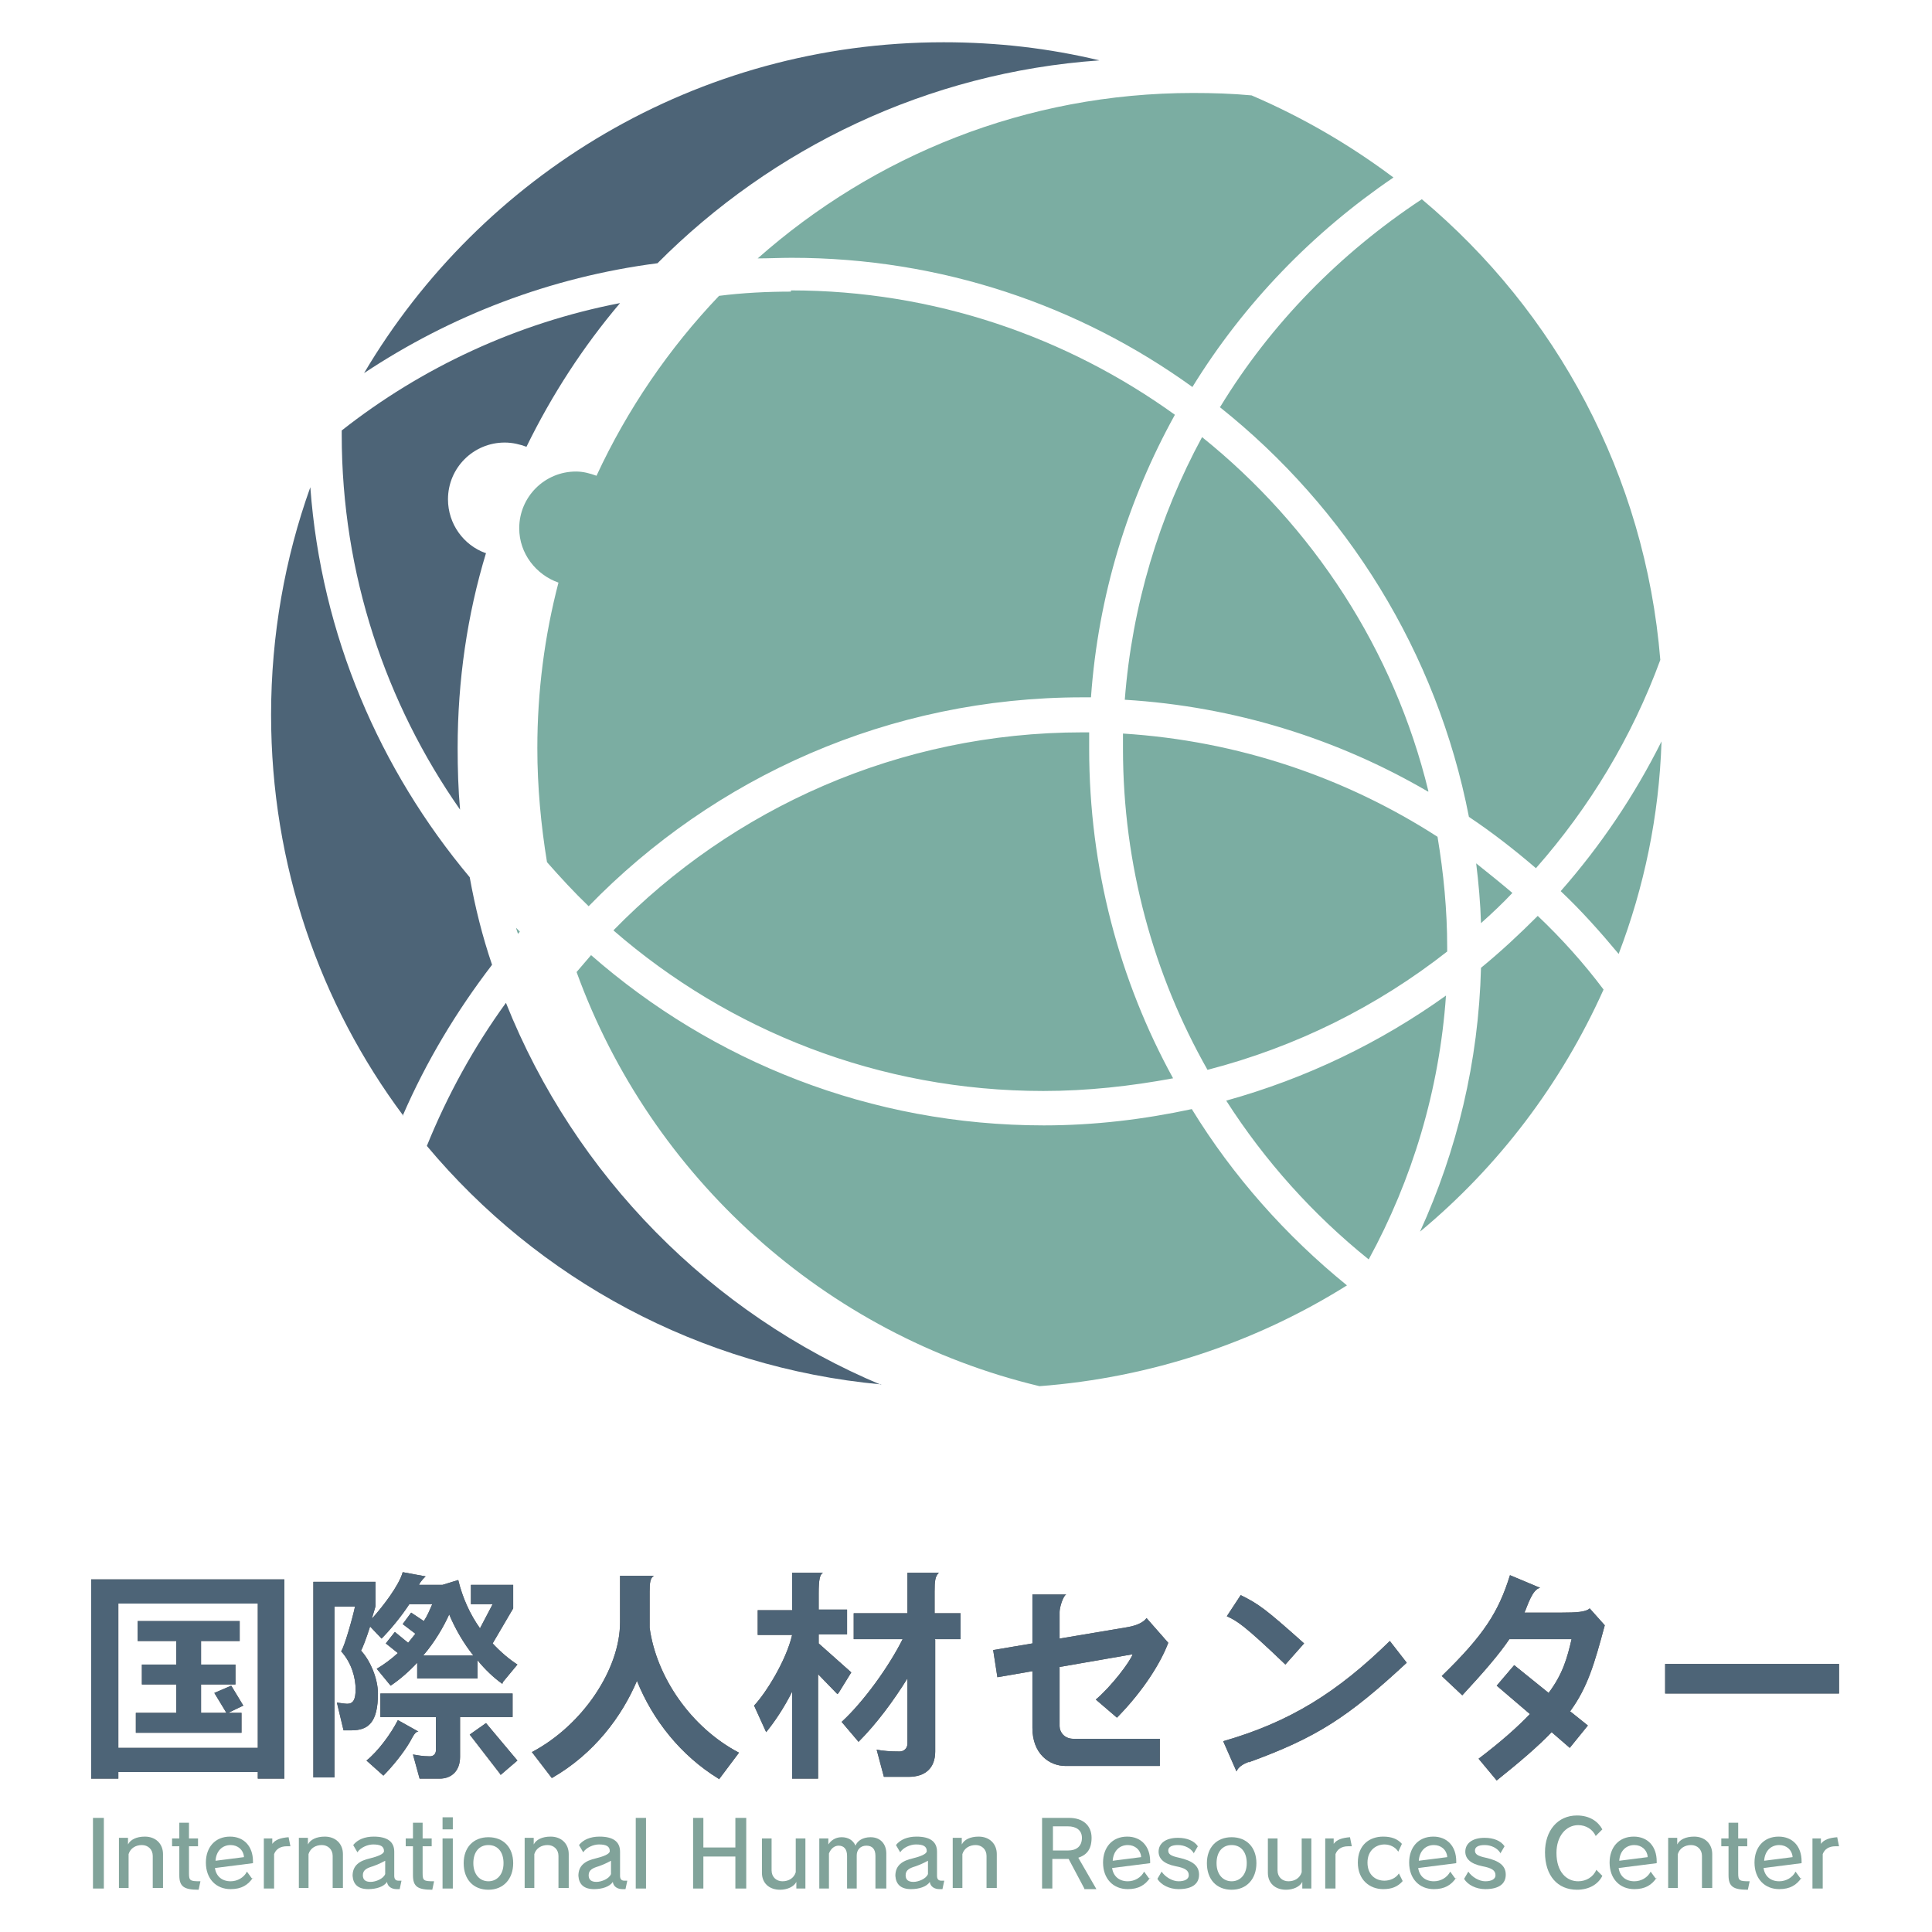<?xml version="1.0" encoding="UTF-8"?>
<svg id="_レイヤー_1" data-name=" レイヤー 1" xmlns="http://www.w3.org/2000/svg" viewBox="0 0 32 32">
  <defs>
    <style>
      .cls-1 {
        fill: #4d6477;
      }

      .cls-2 {
        fill: #5e5a5a;
      }

      .cls-3 {
        fill: #7bada2;
      }

      .cls-4 {
        fill: #81a39a;
      }

      .cls-5 {
        fill: #79aba1;
      }
    </style>
  </defs>
  <g>
    <path class="cls-5" d="M8.55,15.38s.02.06.03.09c0-.01.02-.02.03-.04l-.06-.06h0Z"/>
    <path class="cls-1" d="M6.03,6.18c1.43-.95,3.08-1.59,4.86-1.82,1.9-1.91,4.47-3.16,7.32-3.36-.83-.2-1.69-.3-2.58-.3-4.09,0-7.66,2.2-9.6,5.48h0ZM14.6,22.94c-2.82-1.18-5.08-3.47-6.22-6.33-.53.73-.97,1.53-1.31,2.37,1.84,2.2,4.51,3.67,7.52,3.95h0ZM6.67,18.48c.39-.9.89-1.73,1.48-2.5-.16-.47-.28-.95-.37-1.45-1.49-1.78-2.46-4.01-2.64-6.46-.42,1.17-.65,2.45-.65,3.77,0,2.49.81,4.79,2.19,6.64h0ZM8.04,9.16c-.36-.13-.62-.48-.62-.89,0-.52.42-.94.94-.94.13,0,.25.03.36.07.42-.86.94-1.66,1.55-2.38-1.71.33-3.29,1.07-4.61,2.11v.07c0,2.31.73,4.45,1.96,6.21-.03-.33-.04-.68-.04-1.02,0-1.12.16-2.21.47-3.23h0Z"/>
    <path class="cls-3" d="M23.97,15.76c-1.16.91-2.5,1.58-3.97,1.96-.89-1.57-1.4-3.39-1.4-5.32v-.25c1.91.12,3.69.73,5.21,1.71.1.6.16,1.21.16,1.83v.07h0ZM18.05,12.13h-.12c-3.04,0-5.8,1.26-7.77,3.28,1.91,1.66,4.4,2.66,7.12,2.66.73,0,1.45-.08,2.15-.21-.89-1.62-1.39-3.48-1.39-5.46v-.27h.01ZM20.2,6.74c2.1,1.67,3.6,4.06,4.13,6.79.39.26.76.55,1.11.85.89-1.01,1.59-2.17,2.06-3.45-.25-3.06-1.73-5.77-3.95-7.63-1.35.89-2.5,2.06-3.34,3.44h-.01ZM25.05,14.79c-.2-.17-.4-.33-.6-.49.04.32.07.66.08.99.18-.16.36-.33.52-.5ZM23.66,13.11c-.57-2.35-1.92-4.4-3.75-5.87-.71,1.31-1.16,2.79-1.28,4.35,1.82.11,3.53.65,5.02,1.52h.01ZM13.11,4.27c2.48,0,4.77.79,6.64,2.14.85-1.38,1.99-2.56,3.33-3.47-.72-.54-1.51-1-2.35-1.36-.32-.03-.64-.04-.97-.04-2.77,0-5.29,1.04-7.21,2.74.19,0,.37-.01.56-.01h0ZM17.21,22.96c1.86-.14,3.6-.73,5.1-1.67-1.01-.82-1.89-1.81-2.57-2.92-.79.17-1.61.27-2.45.27-2.87,0-5.49-1.06-7.5-2.82-.08.09-.16.19-.24.28,1.23,3.39,4.11,6.01,7.67,6.86h-.01ZM22.67,20.86c.72-1.32,1.17-2.8,1.28-4.37-1.09.78-2.31,1.37-3.64,1.74.64,1,1.44,1.89,2.36,2.63ZM25.47,15.17c-.3.3-.61.59-.94.86-.04,1.56-.4,3.03-1.01,4.37,1.3-1.08,2.34-2.45,3.04-4.01-.33-.44-.7-.85-1.09-1.22h0ZM25.85,14.76c.34.32.66.68.96,1.04.42-1.1.67-2.28.71-3.52-.45.9-1.01,1.73-1.67,2.48ZM13.11,4.83c-.4,0-.81.02-1.2.07-.83.87-1.52,1.88-2.03,2.98-.11-.04-.22-.07-.34-.07-.52,0-.94.42-.94.94,0,.42.28.77.65.9-.23.88-.35,1.8-.35,2.74,0,.64.06,1.28.16,1.89.22.25.45.5.69.73,2.08-2.14,4.98-3.46,8.18-3.46h.14c.12-1.69.61-3.27,1.39-4.68-1.79-1.29-3.99-2.06-6.36-2.06h0v.02Z"/>
  </g>
  <g>
    <path class="cls-4" d="M1.54,31.28v-1.17h.18v1.17h-.18Z"/>
    <path class="cls-4" d="M2.53,31.28v-.54c0-.11-.08-.18-.18-.18s-.19.05-.22.15v.56h-.16v-.83h.15v.11c.04-.08.14-.13.28-.13.18,0,.3.12.3.29v.56h-.17Z"/>
    <path class="cls-4" d="M3.29,31.3c-.24,0-.32-.05-.32-.24v-.48h-.12v-.13h.12v-.26h.16v.26h.15v.13h-.15v.45c0,.12.02.13.19.13,0,0-.03.14-.03.14Z"/>
    <path class="cls-4" d="M4.19,31.1c-.08.12-.19.19-.37.19-.24,0-.41-.17-.41-.44,0-.25.15-.43.4-.43.23,0,.38.16.38.41v.03l-.63.08c.02.14.12.22.26.22.11,0,.22-.06.27-.16l.08.11h.02ZM4.04,30.75c-.01-.11-.1-.19-.22-.19-.14,0-.24.1-.25.26l.47-.06h0Z"/>
    <path class="cls-4" d="M4.37,31.28v-.83h.14v.09c.05-.07.14-.1.27-.11l.03.15h-.06c-.11,0-.18.05-.21.13v.57h-.17Z"/>
    <path class="cls-4" d="M5.51,31.28v-.54c0-.11-.08-.18-.18-.18s-.19.05-.22.15v.56h-.16v-.83h.15v.11c.04-.08.14-.13.28-.13.18,0,.3.12.3.29v.56h-.17Z"/>
    <path class="cls-4" d="M6.63,31.29h-.06c-.08,0-.15-.04-.16-.12-.05.08-.18.12-.31.12-.17,0-.25-.08-.26-.22h0c0-.17.11-.25.29-.29.12-.03.23-.07.23-.12,0-.08-.06-.11-.18-.11-.09,0-.21.05-.26.13l-.07-.12c.07-.09.19-.14.34-.14.22,0,.34.08.34.25v.4c0,.06.03.08.07.08h.05l-.03.14h0ZM6.38,30.82s-.11.06-.2.09c-.1.03-.17.06-.17.15h0c0,.08.05.11.13.11s.21-.05.24-.13v-.22h0Z"/>
    <path class="cls-4" d="M7.16,31.3c-.24,0-.32-.05-.32-.24v-.48h-.12v-.13h.12v-.26h.16v.26h.15v.13h-.15v.45c0,.12.02.13.19.13,0,0-.03.14-.03.14Z"/>
    <path class="cls-4" d="M7.33,30.3v-.2h.17v.2h-.17ZM7.33,31.28v-.83h.17v.83h-.17Z"/>
    <path class="cls-4" d="M7.68,30.86c0-.26.16-.43.41-.43s.41.17.41.43-.16.44-.41.44-.41-.17-.41-.44ZM8.34,30.86c0-.19-.1-.3-.25-.3s-.25.11-.25.3.11.3.25.3.25-.11.25-.3Z"/>
    <path class="cls-4" d="M9.25,31.28v-.54c0-.11-.08-.18-.18-.18s-.19.05-.22.15v.56h-.16v-.83h.15v.11c.04-.08.14-.13.28-.13.18,0,.3.12.3.29v.56h-.17Z"/>
    <path class="cls-4" d="M10.37,31.29h-.06c-.08,0-.15-.04-.16-.12-.05.08-.18.12-.31.12-.17,0-.25-.08-.26-.22h0c0-.17.11-.25.29-.29.12-.03.23-.07.23-.12,0-.08-.06-.11-.18-.11-.09,0-.21.05-.26.13l-.07-.12c.07-.09.19-.14.34-.14.22,0,.34.08.34.25v.4c0,.06.03.08.07.08h.05l-.03.14h.01ZM10.12,30.82s-.11.06-.2.09c-.1.03-.17.06-.17.15h0c0,.08.05.11.13.11s.21-.05.24-.13v-.22h0Z"/>
    <path class="cls-4" d="M10.53,31.28v-1.17h.17v1.17h-.17Z"/>
    <path class="cls-4" d="M12.18,31.28v-.53h-.53v.53h-.17v-1.17h.17v.49h.53v-.49h.18v1.17h-.18Z"/>
    <path class="cls-4" d="M13.19,31.28v-.11c-.04.08-.15.13-.27.13-.18,0-.3-.11-.3-.28v-.57h.16v.53c0,.11.08.18.18.18s.19-.05.22-.15v-.56h.16v.83h-.15Z"/>
    <path class="cls-4" d="M14.5,31.28v-.54c0-.11-.05-.17-.15-.17s-.16.07-.16.16v.55h-.16v-.54c0-.11-.05-.17-.14-.17-.07,0-.13.05-.16.13v.58h-.16v-.83h.15v.1c.04-.06.11-.12.22-.12s.19.05.23.14c.03-.08.12-.14.25-.14.16,0,.26.11.26.27v.58h-.18Z"/>
    <path class="cls-4" d="M15.62,31.29h-.06c-.08,0-.15-.04-.16-.12-.05.08-.18.12-.31.12-.17,0-.25-.08-.26-.22h0c0-.17.11-.25.29-.29.12-.03.23-.07.23-.12,0-.08-.06-.11-.18-.11-.09,0-.21.05-.26.13l-.07-.12c.07-.09.19-.14.34-.14.22,0,.34.08.34.25v.4c0,.06.03.08.07.08h.05l-.03.14h.01ZM15.37,30.82s-.11.06-.2.09c-.1.03-.17.06-.17.15h0c0,.08.05.11.13.11s.21-.05.24-.13v-.22h0Z"/>
    <path class="cls-4" d="M16.34,31.28v-.54c0-.11-.08-.18-.18-.18s-.19.05-.22.15v.56h-.16v-.83h.15v.11c.04-.08.14-.13.28-.13.18,0,.3.12.3.29v.56h-.17Z"/>
    <path class="cls-4" d="M17.96,31.28l-.26-.49h-.27v.49h-.17v-1.17h.45c.22,0,.37.12.37.33s-.1.29-.22.33l.3.52h-.2ZM17.69,30.65c.14,0,.23-.07.23-.21,0-.13-.1-.19-.23-.19h-.25v.4h.25Z"/>
    <path class="cls-4" d="M19.05,31.1c-.08.12-.19.19-.37.19-.24,0-.41-.17-.41-.44,0-.25.15-.43.4-.43.23,0,.38.16.38.41v.03l-.63.08c.02.14.12.22.26.22.11,0,.22-.06.27-.16l.08.11h.02ZM18.9,30.75c-.01-.11-.1-.19-.22-.19-.14,0-.24.1-.25.26l.47-.06h0Z"/>
    <path class="cls-4" d="M19.77,30.69c-.05-.08-.15-.13-.26-.13-.1,0-.16.03-.16.09s.04.09.18.12c.22.05.33.13.33.28s-.11.24-.34.24c-.15,0-.29-.07-.35-.17l.07-.12c.06.09.18.16.28.16.11,0,.17-.04.17-.1,0-.08-.06-.12-.22-.15-.2-.04-.28-.13-.28-.24,0-.14.12-.23.32-.23.15,0,.27.05.33.14l-.07.12h0Z"/>
    <path class="cls-4" d="M19.99,30.86c0-.26.16-.43.41-.43s.41.17.41.43-.16.44-.41.44-.41-.17-.41-.44ZM20.65,30.86c0-.19-.1-.3-.25-.3s-.25.11-.25.3.11.3.25.3.25-.11.25-.3Z"/>
    <path class="cls-4" d="M21.57,31.28v-.11c-.04.08-.15.13-.27.13-.18,0-.3-.11-.3-.28v-.57h.16v.53c0,.11.08.18.18.18s.19-.05.22-.15v-.56h.16v.83h-.15Z"/>
    <path class="cls-4" d="M21.95,31.28v-.83h.14v.09c.05-.07.14-.1.27-.11l.03.15h-.06c-.11,0-.18.05-.21.13v.57h-.17Z"/>
    <path class="cls-4" d="M23.23,31.16c-.08.09-.18.13-.32.13-.22,0-.42-.15-.42-.44s.19-.43.42-.43c.14,0,.24.04.31.12l-.06.13c-.05-.08-.14-.12-.23-.12-.13,0-.28.09-.28.3s.14.3.28.3c.09,0,.19-.04.24-.12l.06.12h0Z"/>
    <path class="cls-4" d="M24.12,31.1c-.08.12-.19.19-.37.19-.24,0-.41-.17-.41-.44,0-.25.15-.43.4-.43.23,0,.38.16.38.41v.03l-.63.08c.02.14.12.22.26.22.11,0,.22-.06.27-.16l.08.11h.02ZM23.97,30.75c-.01-.11-.1-.19-.22-.19-.14,0-.24.1-.25.26l.47-.06h0Z"/>
    <path class="cls-4" d="M24.85,30.69c-.05-.08-.15-.13-.26-.13-.1,0-.16.03-.16.09s.04.09.18.12c.22.05.33.13.33.28s-.11.24-.34.24c-.15,0-.29-.07-.35-.17l.07-.12c.06.09.18.16.28.16.11,0,.17-.04.17-.1,0-.08-.06-.12-.22-.15-.2-.04-.28-.13-.28-.24,0-.14.12-.23.32-.23.15,0,.27.05.33.14l-.07.12h0Z"/>
    <path class="cls-4" d="M26.54,31.07c-.07.14-.22.23-.42.23-.32,0-.53-.23-.53-.62,0-.36.21-.61.53-.61.21,0,.35.1.42.23l-.11.11c-.05-.11-.16-.18-.29-.18-.2,0-.36.18-.36.46,0,.32.17.47.36.47.13,0,.25-.07.3-.19l.11.11h0Z"/>
    <path class="cls-4" d="M27.44,31.1c-.08.12-.19.19-.37.19-.24,0-.41-.17-.41-.44,0-.25.15-.43.4-.43.23,0,.38.16.38.41v.03l-.63.08c.02.14.12.22.26.22.11,0,.22-.06.27-.16l.08.11h.02ZM27.29,30.75c-.01-.11-.1-.19-.22-.19-.14,0-.24.1-.25.26l.47-.06h0Z"/>
    <path class="cls-4" d="M28.19,31.28v-.54c0-.11-.08-.18-.18-.18s-.19.05-.22.15v.56h-.16v-.83h.15v.11c.04-.08.14-.13.28-.13.18,0,.3.12.3.29v.56h-.17Z"/>
    <path class="cls-4" d="M28.95,31.3c-.24,0-.32-.05-.32-.24v-.48h-.12v-.13h.12v-.26h.16v.26h.15v.13h-.15v.45c0,.12.02.13.19.13l-.03.14h0Z"/>
    <path class="cls-4" d="M29.84,31.1c-.08.12-.19.19-.37.19-.24,0-.41-.17-.41-.44,0-.25.15-.43.4-.43.23,0,.38.16.38.41v.03l-.63.08c.02.14.12.22.26.22.11,0,.22-.06.27-.16l.08.11h.02ZM29.69,30.75c-.01-.11-.1-.19-.22-.19-.14,0-.24.1-.25.26l.47-.06h0Z"/>
    <path class="cls-4" d="M30.02,31.28v-.83h.14v.09c.05-.07.14-.1.27-.11l.03.15h-.06c-.11,0-.18.05-.21.13v.57h-.17Z"/>
    <g>
      <g>
        <path class="cls-2" d="M4.27,29.46v-.11H1.96v.11h-.45v-3.3h3.2v3.3h-.45ZM4.27,26.56H1.96v2.39h2.31v-2.39ZM3.78,28.37h.22v.33h-1.75v-.33h.67v-.47h-.57v-.33h.57v-.39h-.64v-.33h1.69v.33h-.64v.39h.57v.33h-.57v.47h.42l-.2-.33.28-.12.2.33-.25.12Z"/>
        <path class="cls-2" d="M8.32,27.89c-.14-.1-.28-.23-.41-.39v.3h-1v-.26c-.14.15-.29.28-.44.38l-.23-.28c.12-.07.24-.16.35-.26l-.2-.16.15-.19.22.18s.08-.1.12-.15l-.21-.16.14-.19.21.14c.06-.09.1-.19.14-.28h-.38c-.13.2-.32.43-.46.57l-.19-.2c-.06.19-.13.37-.15.4.15.16.28.46.28.71,0,.48-.16.61-.44.61h-.13l-.11-.46s.14.02.17.02c.1,0,.14-.07.14-.24,0-.18-.06-.43-.24-.63.05-.06.19-.55.23-.74h-.34v2.83h-.35v-3.24h1.03v.4c-.01.05-.04.13-.06.21.18-.2.45-.55.51-.77l.38.07s-.08.07-.11.14h.39l.26-.08c.07.29.19.56.36.8l.21-.4h-.36v-.32h.7v.39l-.34.58c.13.14.27.26.41.35l-.24.29ZM6.79,28.85c-.11.19-.3.42-.44.56l-.28-.25c.19-.15.41-.45.52-.67l.34.19c-.05,0-.08.06-.14.17ZM7.62,28.43v.67c0,.22-.13.36-.34.36h-.33l-.11-.4c.07.01.15.03.28.03.06,0,.1-.04.1-.1v-.55h-.92v-.39h2.19v.39h-.87ZM7.44,26.74c-.09.2-.24.46-.43.68h.83c-.16-.2-.3-.44-.4-.68ZM8.29,29.39l-.51-.66.27-.19.52.62-.28.24Z"/>
        <path class="cls-2" d="M11.9,29.46c-.62-.38-1.09-.97-1.35-1.62-.25.59-.71,1.21-1.41,1.61l-.33-.43c.85-.45,1.46-1.38,1.46-2.15v-.77h.56c-.06.04-.07.11-.07.27v.59c.11.81.68,1.65,1.48,2.07l-.33.44Z"/>
        <path class="cls-2" d="M13.87,28.06l-.32-.33v1.73h-.43v-1.44c-.13.26-.29.5-.43.67l-.2-.44c.19-.2.53-.74.63-1.17h-.57v-.41h.57v-.62h.51c-.05.03-.07.11-.07.34v.27h.47v.41h-.47v.15l.54.48-.21.34ZM15.49,27.16v1.85c0,.28-.17.42-.44.42h-.41l-.12-.45c.1.02.23.03.38.03.08,0,.13-.06.13-.13v-1.08c-.23.37-.51.75-.81,1.05l-.28-.33c.36-.33.78-.91,1.01-1.37h-.81v-.43h.89v-.67h.52c-.06.06-.07.13-.07.31v.36h.43v.43h-.43Z"/>
        <path class="cls-2" d="M18.5,28.45l-.35-.3c.26-.22.57-.63.61-.75l-1.21.21v.98c0,.1.08.21.23.21h1.43v.45h-1.56c-.27,0-.55-.2-.55-.63v-.94l-.58.1-.07-.45.65-.11v-.81h.56c-.05.02-.11.21-.11.29v.44l1.13-.19c.17-.03.27-.09.31-.15l.36.41c-.12.32-.4.78-.84,1.23Z"/>
        <path class="cls-2" d="M20.69,29.18c-.11.04-.18.09-.21.16l-.22-.5c1.11-.32,1.89-.81,2.76-1.66l.28.36c-.97.9-1.49,1.24-2.62,1.65ZM21.29,27.57c-.7-.67-.8-.72-.97-.8l.23-.35c.3.15.4.22,1.05.8l-.31.35Z"/>
        <path class="cls-2" d="M26,28.34l.3.24-.3.37-.3-.26c-.22.23-.51.48-.91.8l-.3-.36c.37-.28.65-.53.85-.74l-.55-.47.29-.34.57.46c.24-.32.31-.59.38-.89h-1.03c-.17.25-.41.53-.78.93l-.34-.32c.7-.68.94-1.06,1.13-1.67l.5.21c-.13.02-.21.3-.26.41h.61c.25,0,.41-.01.47-.07l.25.28c-.17.63-.28,1.02-.57,1.42Z"/>
        <path class="cls-2" d="M27.58,28.05v-.49h2.88v.49h-2.88Z"/>
      </g>
      <g>
        <path class="cls-1" d="M4.27,29.46v-.11H1.96v.11h-.45v-3.3h3.2v3.3h-.45ZM4.27,26.56H1.96v2.39h2.31v-2.39ZM3.78,28.37h.22v.33h-1.75v-.33h.67v-.47h-.57v-.33h.57v-.39h-.64v-.33h1.69v.33h-.64v.39h.57v.33h-.57v.47h.42l-.2-.33.28-.12.2.33-.25.12Z"/>
        <path class="cls-1" d="M8.32,27.89c-.14-.1-.28-.23-.41-.39v.3h-1v-.26c-.14.15-.29.28-.44.38l-.23-.28c.12-.07.24-.16.35-.26l-.2-.16.15-.19.22.18s.08-.1.12-.15l-.21-.16.14-.19.21.14c.06-.09.1-.19.14-.28h-.38c-.13.2-.32.43-.46.57l-.19-.2c-.06.19-.13.37-.15.4.15.16.28.46.28.71,0,.48-.16.61-.44.61h-.13l-.11-.46s.14.02.17.02c.1,0,.14-.07.14-.24,0-.18-.06-.43-.24-.63.05-.06.19-.55.23-.74h-.34v2.83h-.35v-3.24h1.03v.4c-.01.05-.04.13-.06.21.18-.2.45-.55.51-.77l.38.07s-.08.07-.11.14h.39l.26-.08c.07.29.19.56.36.8l.21-.4h-.36v-.32h.7v.39l-.34.58c.13.14.27.26.41.35l-.24.29ZM6.79,28.85c-.11.19-.3.42-.44.56l-.28-.25c.19-.15.41-.45.52-.67l.34.19c-.05,0-.08.06-.14.17ZM7.62,28.43v.67c0,.22-.13.36-.34.36h-.33l-.11-.4c.07.01.15.03.28.03.06,0,.1-.04.1-.1v-.55h-.92v-.39h2.19v.39h-.87ZM7.44,26.74c-.09.2-.24.46-.43.68h.83c-.16-.2-.3-.44-.4-.68ZM8.29,29.39l-.51-.66.27-.19.52.62-.28.24Z"/>
        <path class="cls-1" d="M11.9,29.46c-.62-.38-1.09-.97-1.35-1.62-.25.59-.71,1.21-1.41,1.61l-.33-.43c.85-.45,1.46-1.38,1.46-2.15v-.77h.56c-.06.04-.07.11-.07.27v.59c.11.81.68,1.65,1.48,2.07l-.33.44Z"/>
        <path class="cls-1" d="M13.87,28.06l-.32-.33v1.73h-.43v-1.44c-.13.26-.29.5-.43.67l-.2-.44c.19-.2.53-.74.63-1.17h-.57v-.41h.57v-.62h.51c-.05.03-.07.11-.07.34v.27h.47v.41h-.47v.15l.54.48-.21.34ZM15.49,27.16v1.85c0,.28-.17.42-.44.42h-.41l-.12-.45c.1.02.23.03.38.03.08,0,.13-.06.13-.13v-1.08c-.23.37-.51.75-.81,1.05l-.28-.33c.36-.33.78-.91,1.01-1.37h-.81v-.43h.89v-.67h.52c-.06.06-.07.13-.07.31v.36h.43v.43h-.43Z"/>
        <path class="cls-1" d="M18.5,28.45l-.35-.3c.26-.22.57-.63.61-.75l-1.21.21v.98c0,.1.08.21.23.21h1.43v.45h-1.56c-.27,0-.55-.2-.55-.63v-.94l-.58.1-.07-.45.65-.11v-.81h.56c-.05.02-.11.21-.11.29v.44l1.13-.19c.17-.03.27-.09.31-.15l.36.41c-.12.32-.4.78-.84,1.23Z"/>
        <path class="cls-1" d="M20.69,29.18c-.11.04-.18.09-.21.16l-.22-.5c1.11-.32,1.89-.81,2.76-1.66l.28.36c-.97.9-1.49,1.24-2.62,1.65ZM21.29,27.57c-.7-.67-.8-.72-.97-.8l.23-.35c.3.15.4.22,1.05.8l-.31.35Z"/>
        <path class="cls-1" d="M26,28.34l.3.24-.3.37-.3-.26c-.22.23-.51.48-.91.8l-.3-.36c.37-.28.65-.53.85-.74l-.55-.47.29-.34.57.46c.24-.32.31-.59.38-.89h-1.03c-.17.25-.41.53-.78.93l-.34-.32c.7-.68.94-1.06,1.13-1.67l.5.21c-.13.02-.21.3-.26.41h.61c.25,0,.41-.01.47-.07l.25.28c-.17.63-.28,1.02-.57,1.42Z"/>
        <path class="cls-1" d="M27.58,28.05v-.49h2.88v.49h-2.88Z"/>
      </g>
    </g>
  </g>
</svg>